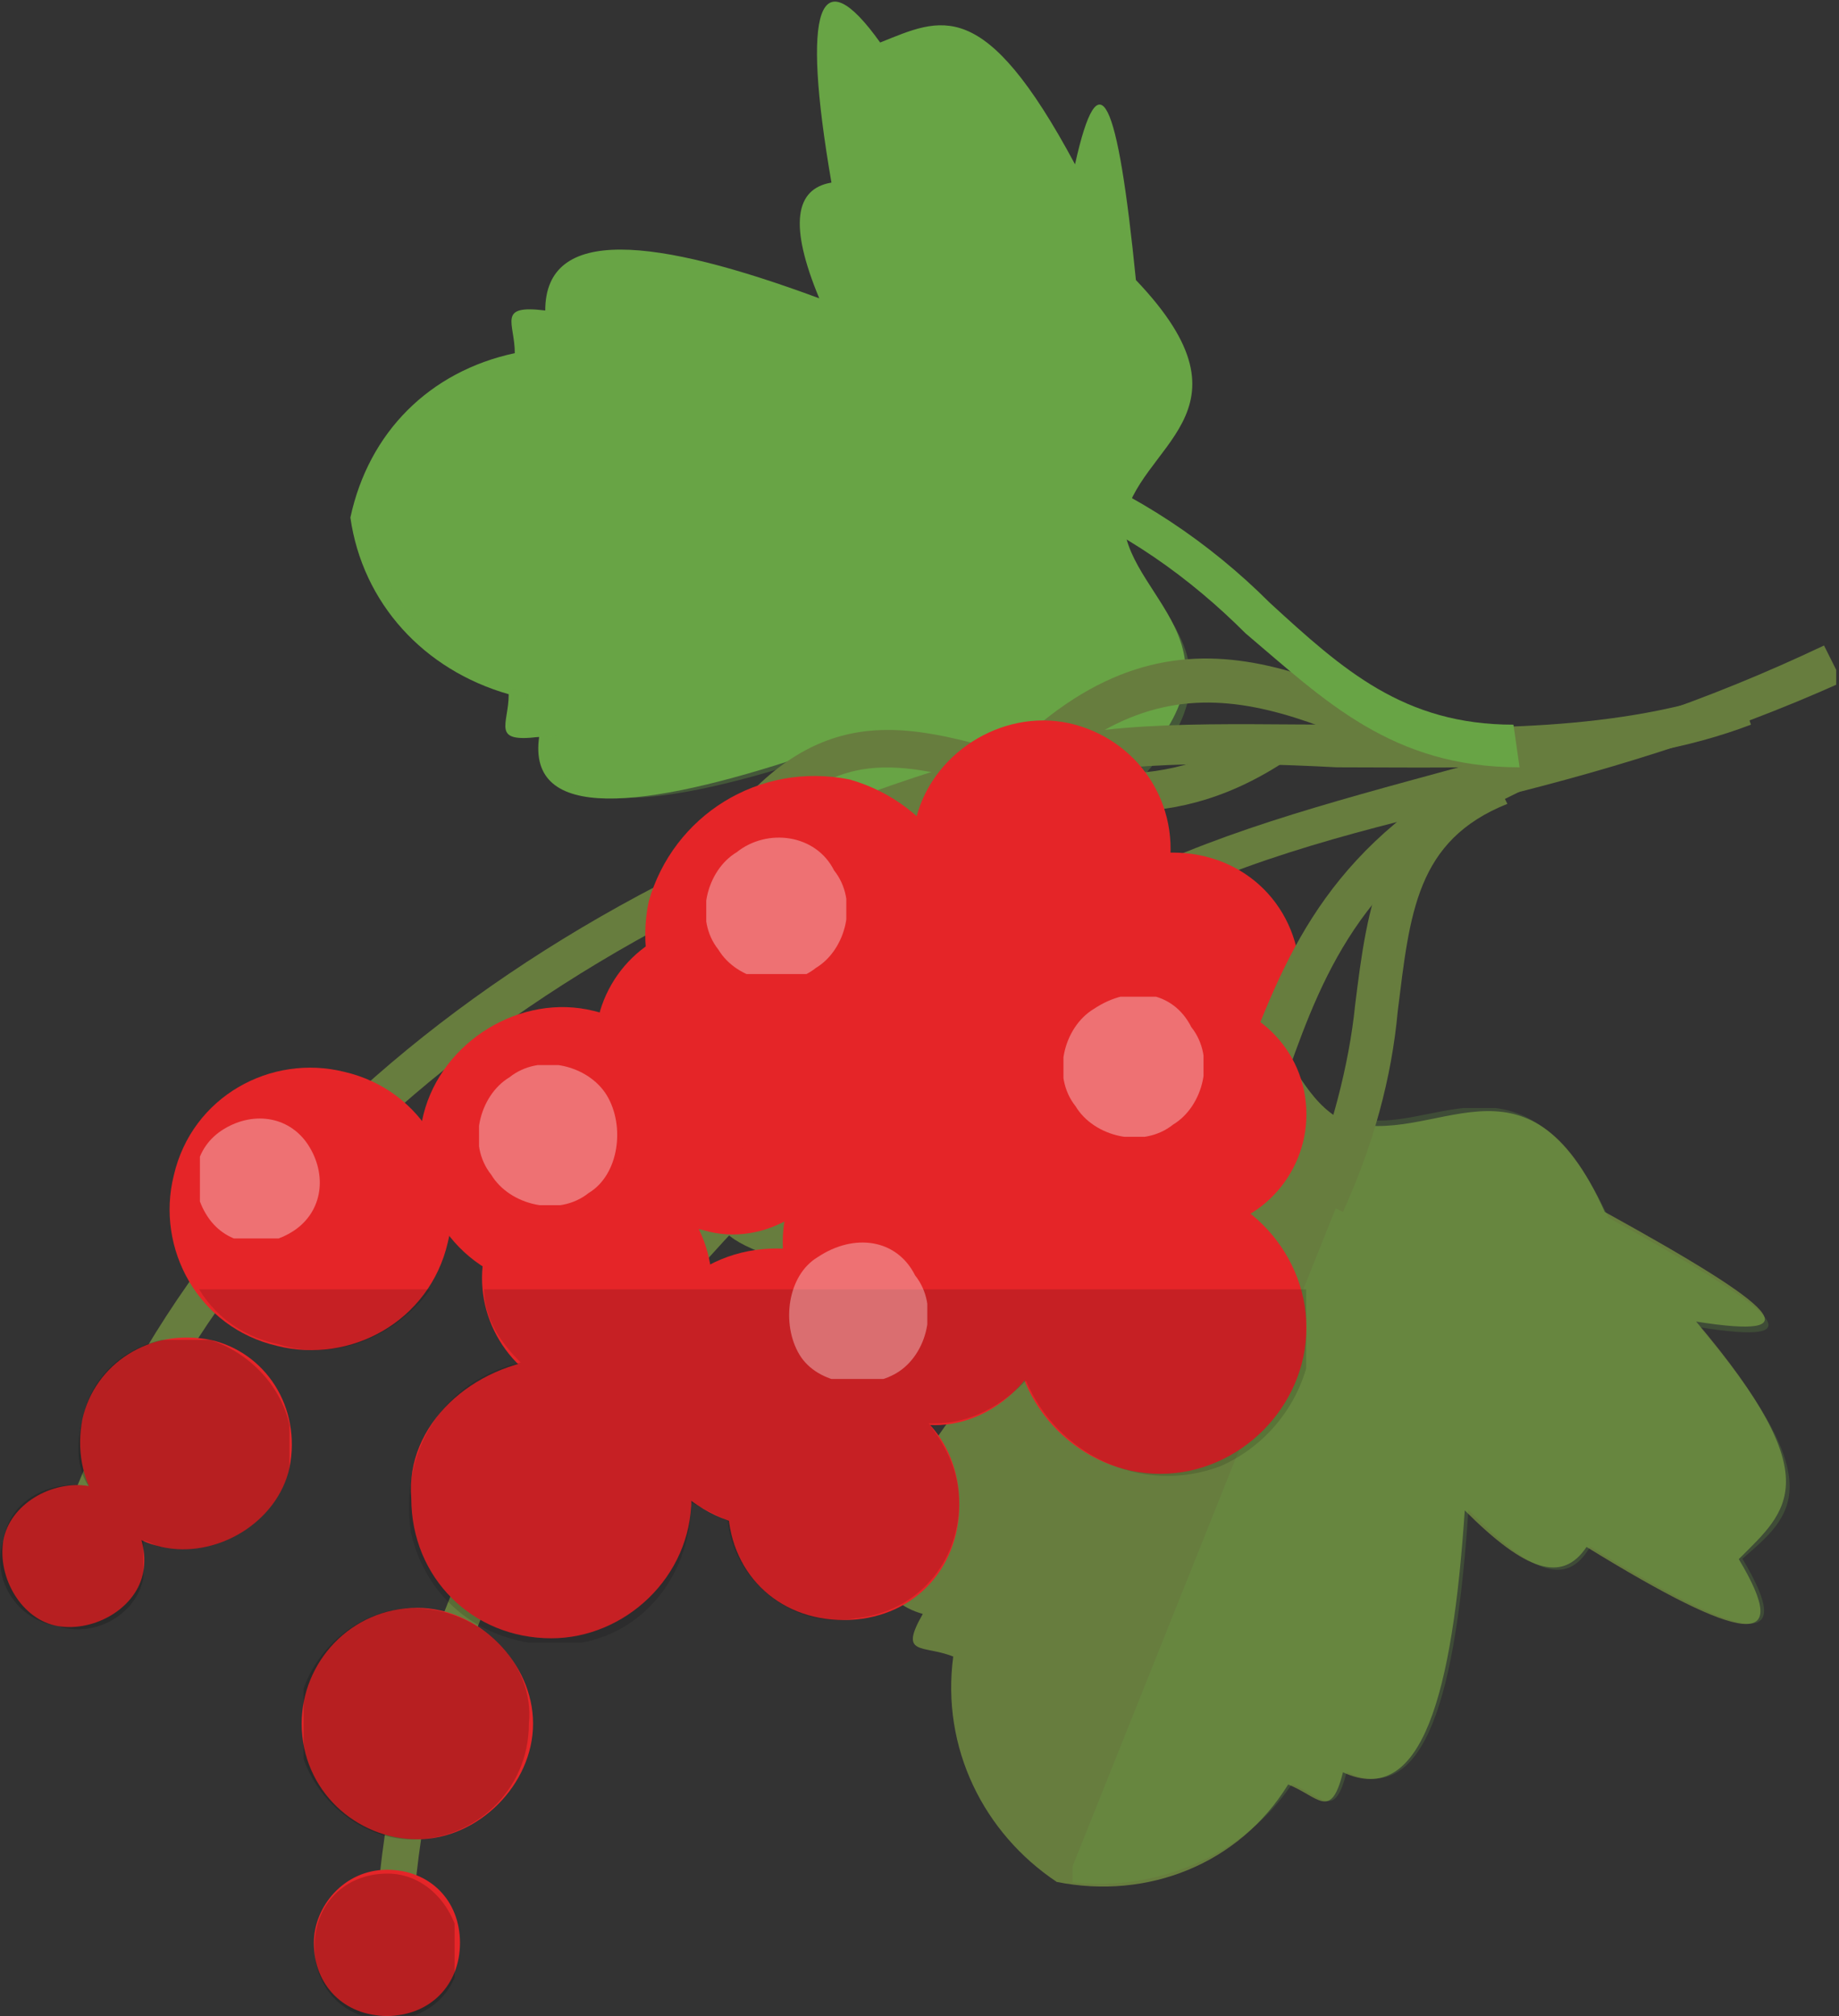 <?xml version="1.0" encoding="utf-8"?>
<!-- Generator: Adobe Illustrator 27.5.0, SVG Export Plug-In . SVG Version: 6.00 Build 0)  -->
<svg version="1.1" id="Calque_1" xmlns="http://www.w3.org/2000/svg" xmlns:xlink="http://www.w3.org/1999/xlink" x="0px" y="0px"
	 viewBox="0 0 30.2 33.1" style="enable-background:new 0 0 30.2 33.1;" xml:space="preserve">
<rect x="0" y="0" width="30.2" height="33.1" fill="#333333" stroke="none"/>
<style type="text/css">
	.st0{clip-path:url(#SVGID_00000065043707526724201500000007706682573706446471_);}
	.st1{clip-path:url(#SVGID_00000161632244890544737480000012912685827344104117_);}
	.st2{fill-rule:evenodd;clip-rule:evenodd;fill:#677D3E;}
	.st3{fill-rule:evenodd;clip-rule:evenodd;fill:#68A445;}
	.st4{opacity:0.33;}
	.st5{clip-path:url(#SVGID_00000078737398994394186660000015026797079418991037_);}
	.st6{opacity:0.2;}
	.st7{clip-path:url(#SVGID_00000099628910291980776030000018211650801112194719_);}
	.st8{fill-rule:evenodd;clip-rule:evenodd;fill:#020304;}
	.st9{opacity:0.22;}
	.st10{clip-path:url(#SVGID_00000176727472436110797210000017817084449180710557_);}
	.st11{fill:#677D3E;}
	.st12{fill-rule:evenodd;clip-rule:evenodd;fill:#E52528;}
	.st13{fill:#68A445;}
	.st14{clip-path:url(#SVGID_00000106143295939371620480000010486453332660772015_);}
	.st15{clip-path:url(#SVGID_00000005224945285248911580000014231882641105740683_);}
	.st16{clip-path:url(#SVGID_00000028285243980223136390000008528229355813299087_);}
	.st17{opacity:0.14;}
	.st18{clip-path:url(#SVGID_00000117656116323573767840000005741043526765513097_);}
	.st19{clip-path:url(#SVGID_00000138542635633211197220000011631489264631690882_);}
	.st20{opacity:0.35;}
	.st21{clip-path:url(#SVGID_00000143581363901706529870000018171757872087394191_);}
	.st22{fill:#FFFFFF;}
	.st23{clip-path:url(#SVGID_00000065790863499181322260000014411023597503674028_);}
	.st24{clip-path:url(#SVGID_00000056399482274469372120000008821521361516891569_);}
	.st25{clip-path:url(#SVGID_00000010288210008428266110000018082011825037540504_);}
	.st26{clip-path:url(#SVGID_00000057147429449875726900000008611012440955377282_);}
</style>
<g id="Groupe_2333_00000138541345521251663250000000168495014895530400_" transform="translate(668.254 344.495)">
	<g>
		<defs>
			<rect id="SVGID_1_" x="-668.3" y="-344.5" width="30.2" height="33.1"/>
		</defs>
		<clipPath id="SVGID_00000106858507952045095240000017126849117738396814_">
			<use xlink:href="#SVGID_1_"  style="overflow:visible;"/>
		</clipPath>
		
			<g id="Groupe_462_00000065070753348993373710000012372047340054632117_" style="clip-path:url(#SVGID_00000106858507952045095240000017126849117738396814_);">
			<g id="Groupe_461_00000107546938901941781680000006345601673652771204_" transform="translate(0 0.003)">
				<g>
					<defs>
						<rect id="SVGID_00000071556107662104376450000013896784507511185599_" x="-668.3" y="-344.5" width="30.2" height="33.1"/>
					</defs>
					<clipPath id="SVGID_00000161632108762734108650000015880689827561992087_">
						<use xlink:href="#SVGID_00000071556107662104376450000013896784507511185599_"  style="overflow:visible;"/>
					</clipPath>
					
						<g id="Groupe_460_00000152234867071578362440000015649514698581313974_" style="clip-path:url(#SVGID_00000161632108762734108650000015880689827561992087_);">
						<path id="Tracé_1387_00000080205605796370286690000014349082519797348999_" class="st2" d="M-646.2-326.1
							c-1.2-0.6-0.9-2.9-3.9-1.6c-3.2-0.8-3.9-0.7-2.3,0.3c-3.4,0.4-3.2,1.3-3.1,2.4c-1.7,0.5-1,1.1,2,1.6c-0.2,0.7,0.5,1,1.9,0.9
							c-2,2.3-2.9,4.1-1.5,4.5c-0.4,0.7,0,0.5,0.5,0.7c-0.2,1.5,0.5,2.9,1.7,3.7l0,0c1.5,0.3,3-0.3,3.8-1.6c0.5,0.2,0.7,0.6,0.9-0.2
							c1.3,0.6,1.8-1.3,2-4.3c1,1,1.6,1.2,2,0.6c2.6,1.6,3.4,1.7,2.5,0.2c0.8-0.8,1.5-1.3-0.7-3.9c1.9,0.3,1.4-0.2-1.5-1.8
							C-643.2-327.5-644.7-325.6-646.2-326.1L-646.2-326.1z"/>
						<path id="Tracé_1388_00000172428258451093486400000004027151133199946920_" class="st3" d="M-649.8-335.9
							c0.2-1.3,2.3-1.8,0.2-4c-0.3-3-0.6-3.7-1-1.9c-1.5-2.8-2.2-2.4-3.2-2c-1-1.4-1.3-0.6-0.8,2.3c-0.6,0.1-0.7,0.7-0.2,1.9
							c-2.7-1-4.5-1.2-4.5,0.2c-0.8-0.1-0.5,0.2-0.5,0.7c-1.4,0.3-2.4,1.3-2.7,2.7l0,0c0.2,1.4,1.2,2.5,2.6,2.9
							c0,0.5-0.3,0.8,0.5,0.7c-0.2,1.4,1.7,1.2,4.4,0.3c-0.6,1.2-0.6,1.9,0.1,2c-0.6,2.8-0.4,3.6,0.7,2.3c1,0.5,1.7,0.9,3.2-1.9
							c0.3,1.8,0.7,1.2,1.1-1.9C-647.5-333.8-649.7-334.6-649.8-335.9L-649.8-335.9z"/>
						<g id="Groupe_423_00000072983369948919108530000003065651403440598153_" transform="translate(9.79 13.588)" class="st4">
							<g id="Groupe_422_00000038413572515263367500000005819777922621365436_">
								<g>
									<defs>
										<rect id="SVGID_00000098917438166811494580000017136550644653921968_" x="-672.1" y="-349.8" width="13.6" height="9"/>
									</defs>
									<clipPath id="SVGID_00000015339442287067771790000003882866658329065896_">
										<use xlink:href="#SVGID_00000098917438166811494580000017136550644653921968_"  style="overflow:visible;"/>
									</clipPath>
									
										<g id="Groupe_421_00000104708215893261336570000005184936022932881031_" style="clip-path:url(#SVGID_00000015339442287067771790000003882866658329065896_);">
										<path id="Tracé_1389_00000145746078657711887570000008878616687206448307_" class="st3" d="M-659.6-349.5
											c0-0.1,0.1-0.2,0.1-0.3H-672c0,0.1,0,0.1,0,0.2l0,0c0.2,1.4,1.2,2.5,2.6,2.9c0,0.5-0.3,0.8,0.5,0.7
											c-0.2,1.4,1.7,1.2,4.4,0.3c-0.6,1.2-0.6,1.9,0.1,2c-0.6,2.8-0.4,3.6,0.7,2.3c1,0.5,1.7,0.9,3.2-1.9
											c0.3,1.8,0.7,1.2,1.1-1.9C-657.3-347.4-659.5-348.1-659.6-349.5L-659.6-349.5z"/>
									</g>
								</g>
							</g>
						</g>
						<g id="Groupe_426_00000083769265685845078110000014106093101416523413_" transform="translate(31.415 26.99)" class="st6">
							<g id="Groupe_425_00000070107005668275438380000005445253598700767674_">
								<g>
									<defs>
										<rect id="SVGID_00000052792188330237202580000018015384164959936953_" x="-680.6" y="-355.1" width="2.1" height="1"/>
									</defs>
									<clipPath id="SVGID_00000053540298565635039050000005543924847640635828_">
										<use xlink:href="#SVGID_00000052792188330237202580000018015384164959936953_"  style="overflow:visible;"/>
									</clipPath>
									
										<g id="Groupe_424_00000078748787111756537300000016212648350592045443_" style="clip-path:url(#SVGID_00000053540298565635039050000005543924847640635828_);">
										<path id="Tracé_1390_00000098938653015443791870000003005384543547280550_" class="st8" d="M-678.5-354
											c-0.4-0.6-0.8-1.3-2.1-1L-678.5-354z"/>
									</g>
								</g>
							</g>
						</g>
						<g id="Groupe_429_00000055669422818282816240000012194213766551134107_" transform="translate(28.96 29.994)" class="st9">
							<g id="Groupe_428_00000175293824938107408580000014514303417818490266_">
								<g>
									<defs>
										
											<rect id="SVGID_00000155859948288270519310000001484916125539989938_" x="-679.6" y="-356.3" width="11.8" height="12.8"/>
									</defs>
									<clipPath id="SVGID_00000164505603310024779910000006234552664347796910_">
										<use xlink:href="#SVGID_00000155859948288270519310000001484916125539989938_"  style="overflow:visible;"/>
									</clipPath>
									
										<g id="Groupe_427_00000167360705871548439630000017616699222327195293_" style="clip-path:url(#SVGID_00000164505603310024779910000006234552664347796910_);">
										<path id="Tracé_1391_00000101092305327054235050000015404762414090459806_" class="st3" d="M-669.3-352.7
											c1.9,0.3,1.4-0.2-1.5-1.8c-1.3-2.8-2.7-1.5-3.9-1.6l-5,12.5c1.4,0.2,2.9-0.4,3.7-1.6c0.5,0.2,0.7,0.6,0.9-0.2
											c1.3,0.6,1.8-1.3,2-4.3c1,1,1.6,1.3,2,0.6c2.6,1.6,3.4,1.7,2.5,0.2C-667.8-349.6-667.1-350.1-669.3-352.7"/>
									</g>
								</g>
							</g>
						</g>
						<path id="Tracé_1392_00000031908426318681098930000010805373080698812290_" class="st11" d="M-661.5-312.5l-0.6,0
							c0.2-6.7,4.6-13,12-17.4c1.7-0.9,3.6-1.4,5.8-2c2.1-0.4,4.1-1.1,6-2l0.3,0.6c-2,0.9-4,1.5-6.1,2c-2.1,0.5-4,1-5.6,1.9
							C-657-325.1-661.3-319-661.5-312.5"/>
						<path id="Tracé_1393_00000042008516863625280700000015552114951395051403_" class="st12" d="M-661.9-313.8
							c0.7,0,1.2,0.5,1.2,1.2c0,0.7-0.5,1.2-1.2,1.2c-0.7,0-1.2-0.5-1.2-1.2C-663.1-313.2-662.6-313.8-661.9-313.8
							C-661.9-313.8-661.9-313.8-661.9-313.8"/>
						<path id="Tracé_1394_00000072244491131631624470000002892696156913366691_" class="st12" d="M-661.4-318.1
							c1,0,1.9,0.9,1.9,1.9c0,1-0.9,1.9-1.9,1.9c-1,0-1.9-0.8-1.9-1.9C-663.3-317.2-662.5-318.1-661.4-318.1
							C-661.4-318.1-661.4-318.1-661.4-318.1"/>
						<path id="Tracé_1395_00000070093566939599131640000014946078052424976277_" class="st12" d="M-659.2-322.2
							c1.3,0,2.3,1.1,2.3,2.3c0,1.3-1.1,2.3-2.3,2.3c-1.3,0-2.3-1-2.3-2.3C-661.6-321.1-660.5-322.1-659.2-322.2
							C-659.2-322.2-659.2-322.2-659.2-322.2"/>
						<path id="Tracé_1396_00000057831137468866624120000003951906007846069126_" class="st12" d="M-655.5-324c1.3,0,2.3,1,2.3,2.3
							c0,1.3-1,2.3-2.3,2.3c-1.3,0-2.3-1-2.3-2.3C-657.8-323-656.8-324-655.5-324"/>
						<path id="Tracé_1397_00000171001439740291021680000007060362208875807368_" class="st12" d="M-654.4-321.7
							c1.1,0,1.9,0.8,1.9,1.9c0,1.1-0.8,1.9-1.9,1.9s-1.9-0.8-1.9-1.9c0,0,0,0,0,0C-656.3-320.8-655.5-321.7-654.4-321.7"/>
						<path id="Tracé_1398_00000150812556882359027050000002916468744443662263_" class="st12" d="M-652.9-324.9
							c1.1,0,1.9,0.9,1.9,1.9s-0.9,1.9-1.9,1.9c-1,0-1.9-0.9-1.9-1.9C-654.8-324-654-324.9-652.9-324.9
							C-652.9-324.9-652.9-324.9-652.9-324.9"/>
						<path id="Tracé_1399_00000178910761172931849280000010303434626893888685_" class="st12" d="M-652.3-328.8
							c1.5,0,2.7,1.2,2.7,2.7s-1.2,2.7-2.7,2.7c-1.5,0-2.7-1.2-2.7-2.7C-655-327.5-653.8-328.7-652.3-328.8
							C-652.3-328.8-652.3-328.8-652.3-328.8"/>
						<path id="Tracé_1400_00000030461437178589833190000007167496630109607568_" class="st12" d="M-653.5-326c1,0,1.9,0.8,1.9,1.9
							c0,1-0.8,1.9-1.9,1.9c-1,0-1.9-0.8-1.9-1.9C-655.4-325.2-654.6-326-653.5-326C-653.6-326-653.5-326-653.5-326"/>
						<path id="Tracé_1401_00000007388464108689791960000016899465451470636937_" class="st12" d="M-649-330.5
							c1.2,0,2.1,0.9,2.1,2.1c0,1.2-0.9,2.1-2.1,2.1c-1.2,0-2.1-0.9-2.1-2.1C-651.1-329.6-650.2-330.5-649-330.5
							C-649-330.5-649-330.5-649-330.5"/>
						<path id="Tracé_1402_00000134243606639616676080000013062824575462799508_" class="st11" d="M-667-318.1l-0.6-0.2
							c1.8-6.5,7.6-11.6,15.9-13.9c1.6-0.5,3.5-0.4,5.5-0.4c2.2,0.1,4.6,0.1,6.5-0.6l0.2,0.6c-2.1,0.8-4.5,0.7-6.8,0.7
							c-1.9-0.1-3.7-0.1-5.3,0.3C-659.7-329.3-665.3-324.3-667-318.1"/>
						<path id="Tracé_1403_00000121266460829159279140000014938378605262723744_" class="st12" d="M-666.8-320.1
							c0.6,0.2,1,0.8,0.9,1.4c0,0,0,0,0,0c-0.1,0.6-0.8,1-1.4,0.9c0,0,0,0,0,0c-0.6-0.1-1-0.8-0.9-1.4c0,0,0,0,0,0
							C-668.1-319.8-667.4-320.2-666.8-320.1"/>
						<path id="Tracé_1404_00000007393322486044247350000016043270393459913371_" class="st12" d="M-664.8-322.5
							c0.9,0.2,1.5,1.1,1.3,2.1c0,0,0,0,0,0c-0.2,0.9-1.2,1.5-2.1,1.3c0,0,0,0,0,0c-0.9-0.2-1.5-1.1-1.3-2.1
							C-666.7-322.1-665.8-322.7-664.8-322.5C-664.8-322.5-664.8-322.5-664.8-322.5"/>
						<path id="Tracé_1405_00000066506217026474644080000007524569561264946593_" class="st12" d="M-662.6-326.9
							c1.3,0.3,2,1.6,1.7,2.8c-0.3,1.3-1.6,2-2.8,1.7c-1.3-0.3-2-1.6-1.7-2.8c0,0,0,0,0,0C-665.1-326.5-663.8-327.2-662.6-326.9"/>
						<path id="Tracé_1406_00000102525001392330740540000017500078884886176673_" class="st12" d="M-658.5-327.9
							c1.3,0.3,2,1.6,1.7,2.8c-0.3,1.3-1.6,2-2.8,1.7c-1.3-0.3-2-1.6-1.7-2.8S-659.7-328.2-658.5-327.9L-658.5-327.9"/>
						<path id="Tracé_1407_00000024707094660892853610000015832014566490393218_" class="st12" d="M-658-325.3
							c1,0.2,1.6,1.3,1.4,2.3c-0.2,1-1.3,1.6-2.3,1.4l0,0c-1-0.3-1.6-1.3-1.4-2.3C-660.1-324.9-659-325.6-658-325.3
							C-658-325.3-658-325.3-658-325.3"/>
						<path id="Tracé_1408_00000083048046773047408010000009396277586117061760_" class="st12" d="M-655.8-328
							c1,0.2,1.7,1.3,1.4,2.3c-0.2,1-1.3,1.7-2.3,1.4c0,0,0,0,0,0c-1-0.2-1.7-1.3-1.4-2.3C-657.9-327.6-656.9-328.3-655.8-328
							C-655.8-328-655.8-328-655.8-328"/>
						<path id="Tracé_1409_00000044874139473638182990000014812781900776542142_" class="st12" d="M-652.1-327.4
							c1.3,0.3,2.1,1.6,1.8,3c-0.3,1.3-1.6,2.1-3,1.8c-1.3-0.3-2.1-1.6-1.8-3C-654.7-326.9-653.4-327.7-652.1-327.4"/>
						<path id="Tracé_1410_00000108269813372558614120000002609155309017324199_" class="st12" d="M-650.9-330.1
							c1,0.3,1.6,1.3,1.4,2.3s-1.3,1.6-2.3,1.4c-1-0.3-1.6-1.3-1.4-2.3c0,0,0,0,0,0C-652.9-329.8-651.9-330.4-650.9-330.1"/>
						<path id="Tracé_1411_00000098912603704783512020000016228732893963869616_" class="st11" d="M-649.1-323.3l-0.5-0.5
							c0.8-0.9,1.5-2.1,1.8-3.3c0.7-1.8,1.4-3.6,4.2-5l0.3,0.6c-2.5,1.2-3.2,2.9-3.8,4.6C-647.5-325.5-648.2-324.3-649.1-323.3"/>
						<path id="Tracé_1412_00000072253175122891714280000017851102127314521216_" class="st11" d="M-656-330.4l-0.5-0.4
							c1.6-2.2,3.1-1.8,4.6-1.4c1.3,0.4,2.7,0.8,4.5-0.4l0.4,0.5c-2,1.4-3.7,0.9-5,0.5C-653.6-332-654.7-332.3-656-330.4"/>
						<path id="Tracé_1413_00000183213569812544611240000005803094921887649410_" class="st11" d="M-652.4-330.3l-0.5-0.4
							c3-4.2,5.4-3.1,8-1.9l-0.3,0.6C-647.7-333.1-649.7-334-652.4-330.3"/>
						<path id="Tracé_1414_00000044151251131976541210000011291230794297530035_" class="st13" d="M-643.3-331.9
							c-2.1,0-3.2-1.1-4.5-2.2c-0.9-0.9-2-1.7-3.3-2.2l0.2-0.6c1.3,0.5,2.5,1.3,3.5,2.3c1.2,1.1,2.2,2,4,2L-643.3-331.9z"/>
						<path id="Tracé_1415_00000103984610982144824110000011796502207095250107_" class="st11" d="M-646.2-324.6l-0.6-0.3
							c0.4-1,0.7-2.1,0.8-3.1c0.2-1.6,0.4-3.2,2.2-3.9l0.3,0.6c-1.5,0.6-1.6,1.8-1.8,3.4C-645.4-326.8-645.7-325.7-646.2-324.6"/>
						<path id="Tracé_1416_00000178900654576254067590000013517814849075233468_" class="st12" d="M-649.2-325.1
							c1.3,0,2.4,1.1,2.4,2.4s-1.1,2.4-2.4,2.4c-1.3,0-2.4-1.1-2.4-2.4c0,0,0,0,0,0C-651.6-324-650.5-325.1-649.2-325.1
							C-649.2-325.1-649.2-325.1-649.2-325.1"/>
						<path id="Tracé_1417_00000078754625592097962790000006607014199767284357_" class="st12" d="M-654.3-331.7
							c1.4,0.4,2.3,1.8,1.9,3.3c-0.4,1.4-1.8,2.3-3.2,1.9c-1.4-0.3-2.3-1.8-2-3.2C-657.2-331.1-655.8-332-654.3-331.7
							C-654.3-331.7-654.3-331.7-654.3-331.7"/>
						<path id="Tracé_1418_00000094575942950057881710000006741291328960370317_" class="st12" d="M-656.1-329.3
							c1,0.2,1.6,1.3,1.4,2.3c-0.2,1-1.3,1.6-2.3,1.4c-1-0.2-1.6-1.3-1.4-2.3c0,0,0,0,0,0C-658.1-328.9-657.1-329.5-656.1-329.3
							C-656.1-329.3-656.1-329.3-656.1-329.3"/>
						<path id="Tracé_1419_00000108994663058753919220000014403304485261809337_" class="st12" d="M-650.6-332.6
							c1.1,0.3,1.8,1.4,1.5,2.6c-0.3,1.1-1.4,1.8-2.6,1.5c-1.1-0.3-1.8-1.4-1.5-2.6C-652.9-332.2-651.7-332.9-650.6-332.6
							C-650.6-332.6-650.6-332.6-650.6-332.6"/>
						<g id="Groupe_432_00000102510220093388321460000017532863869324574905_" transform="translate(8.411 50.563)" class="st6">
							<g id="Groupe_431_00000099643550550710717320000009189349697407171511_">
								<g>
									<defs>
										<rect id="SVGID_00000115510671880153178450000002001149041804833172_" x="-671.6" y="-364.3" width="2.4" height="2.4"/>
									</defs>
									<clipPath id="SVGID_00000090267346359828759430000014225388905741199287_">
										<use xlink:href="#SVGID_00000115510671880153178450000002001149041804833172_"  style="overflow:visible;"/>
									</clipPath>
									
										<g id="Groupe_430_00000070092584962819251290000003689929571556499643_" style="clip-path:url(#SVGID_00000090267346359828759430000014225388905741199287_);">
										<path id="Tracé_1420_00000088831331843976395910000010467788915000853889_" class="st8" d="M-670.3-364.3
											c-0.7,0-1.2,0.5-1.2,1.2s0.5,1.2,1.2,1.2c0.7,0,1.2-0.5,1.2-1.2C-669.2-363.8-669.7-364.3-670.3-364.3"/>
									</g>
								</g>
							</g>
						</g>
						<g id="Groupe_435_00000086666563172665255870000010713671931398521522_" transform="translate(8.131 43.504)" class="st6">
							<g id="Groupe_434_00000137113447847039450320000004355202104351358085_">
								<g>
									<defs>
										<rect id="SVGID_00000033343744431997891650000016535039452459622028_" x="-671.4" y="-361.6" width="3.8" height="3.8"/>
									</defs>
									<clipPath id="SVGID_00000156584956619271328790000000775022847112139401_">
										<use xlink:href="#SVGID_00000033343744431997891650000016535039452459622028_"  style="overflow:visible;"/>
									</clipPath>
									
										<g id="Groupe_433_00000150785918481336981870000018365967218368719491_" style="clip-path:url(#SVGID_00000156584956619271328790000000775022847112139401_);">
										<path id="Tracé_1421_00000015314509810040024350000005663483346792231067_" class="st8" d="M-669.6-361.6
											c-1,0-1.9,0.9-1.9,1.9s0.9,1.9,1.9,1.9c1,0,1.9-0.8,1.9-1.9C-667.6-360.7-668.5-361.6-669.6-361.6
											C-669.5-361.6-669.5-361.6-669.6-361.6"/>
									</g>
								</g>
							</g>
						</g>
						<g id="Groupe_438_00000085928695134989624050000012999724611388496017_" transform="translate(0 36.201)" class="st6">
							<g id="Groupe_437_00000042695444082528429830000014642659815544405641_">
								<g>
									<defs>
										<rect id="SVGID_00000015315245986985833870000015598932589861615028_" x="-668.3" y="-358.7" width="4.8" height="4.8"/>
									</defs>
									<clipPath id="SVGID_00000115505842712800731250000014929783055595722393_">
										<use xlink:href="#SVGID_00000015315245986985833870000015598932589861615028_"  style="overflow:visible;"/>
									</clipPath>
									
										<g id="Groupe_436_00000089535225484981068080000016946808721806351005_" style="clip-path:url(#SVGID_00000115505842712800731250000014929783055595722393_);">
										<path id="Tracé_1422_00000142857709887193573550000002214693664143062168_" class="st8" d="M-664.8-358.7
											c-0.9-0.2-1.9,0.3-2.1,1.3c-0.1,0.4-0.1,0.8,0.1,1.1c-0.6-0.1-1.3,0.2-1.4,0.9c-0.2,0.6,0.2,1.3,0.9,1.4c0,0,0,0,0,0
											c0.6,0.2,1.3-0.2,1.4-0.8c0,0,0,0,0,0c0-0.2,0-0.4,0-0.6c0.1,0,0.2,0.1,0.3,0.1c0.9,0.2,1.9-0.4,2.1-1.3
											C-663.3-357.5-663.9-358.4-664.8-358.7"/>
									</g>
								</g>
							</g>
						</g>
						<g id="Groupe_441_00000033371169703420414830000013148633314821125295_" transform="translate(5.317 34.871)" class="st17">
							<g id="Groupe_440_00000057116099227356277580000013534676490356471187_">
								<g>
									<defs>
										<rect id="SVGID_00000016056020052778414370000010507337107943960240_" x="-670.3" y="-358.2" width="3.8" height="1"/>
									</defs>
									<clipPath id="SVGID_00000097467885192639826190000014927294677479923902_">
										<use xlink:href="#SVGID_00000016056020052778414370000010507337107943960240_"  style="overflow:visible;"/>
									</clipPath>
									
										<g id="Groupe_439_00000045590828238529510130000000262535485402179986_" style="clip-path:url(#SVGID_00000097467885192639826190000014927294677479923902_);">
										<path id="Tracé_1423_00000160178059539678311790000006146033988432581039_" class="st8" d="M-666.5-358.2h-3.8
											c0.3,0.5,0.8,0.8,1.3,0.9C-668.1-357-667.1-357.4-666.5-358.2"/>
									</g>
								</g>
							</g>
						</g>
						<g id="Groupe_444_00000093871955650431942800000006356709648327720342_" transform="translate(10.996 34.871)" class="st17">
							<g id="Groupe_443_00000083804166986294271330000000448657450695452320_">
								<g>
									<defs>
										<rect id="SVGID_00000016780990404494585540000016392121957893427328_" x="-672.6" y="-358.2" width="14.8" height="5.8"/>
									</defs>
									<clipPath id="SVGID_00000020359146620218030260000010988863598139129535_">
										<use xlink:href="#SVGID_00000016780990404494585540000016392121957893427328_"  style="overflow:visible;"/>
									</clipPath>
									
										<g id="Groupe_442_00000000215250499849967630000005669142938787648951_" style="clip-path:url(#SVGID_00000020359146620218030260000010988863598139129535_);">
										<path id="Tracé_1424_00000023974839802574846500000013533946219060857753_" class="st8" d="M-671.3-358.2
											c0,0.5,0.3,0.9,0.6,1.2c-1.3,0.3-2,1.5-1.8,2.8c0.3,1.3,1.5,2,2.8,1.8c1.1-0.2,1.8-1.2,1.8-2.3v0c0.2,0.1,0.4,0.2,0.6,0.3
											c0.1,1,1.1,1.8,2.1,1.6c1-0.1,1.7-0.9,1.7-1.9c0-0.5-0.2-0.9-0.5-1.3h0.1c0.6,0,1.1-0.3,1.5-0.7c0.5,1.2,1.9,1.9,3.2,1.4
											c0.9-0.4,1.5-1.3,1.5-2.3c0-0.2,0-0.4-0.1-0.6H-671.3z"/>
									</g>
								</g>
							</g>
						</g>
						<path id="Tracé_1425_00000058589911258166299510000003332793659410947215_" class="st12" d="M-648.7-328.1
							c1,0,1.9,0.8,1.9,1.9c0,1-0.8,1.9-1.9,1.9s-1.9-0.8-1.9-1.9c0,0,0,0,0,0C-650.5-327.2-649.7-328.1-648.7-328.1"/>
						<g id="Groupe_447_00000183247708824613074910000007649279093548808370_" transform="translate(19.044 22.594)" class="st20">
							<g id="Groupe_446_00000127734790570907018070000003184296866168378770_">
								<g>
									<defs>
										<rect id="SVGID_00000081636706492915307190000012285515195017615033_" x="-675.7" y="-353.4" width="2.3" height="2.3"/>
									</defs>
									<clipPath id="SVGID_00000153695787073264523850000017854320195578861462_">
										<use xlink:href="#SVGID_00000081636706492915307190000012285515195017615033_"  style="overflow:visible;"/>
									</clipPath>
									
										<g id="Groupe_445_00000182509327886463580560000004367694549271586703_" style="clip-path:url(#SVGID_00000153695787073264523850000017854320195578861462_);">
										<path id="Tracé_1426_00000116926723331518442110000014700101602659320450_" class="st22" d="M-673.6-352.8
											c0.4,0.5,0.2,1.3-0.3,1.6c-0.5,0.4-1.3,0.2-1.6-0.3c-0.4-0.5-0.2-1.3,0.3-1.6C-674.7-353.5-673.9-353.4-673.6-352.8
											C-673.6-352.8-673.6-352.8-673.6-352.8"/>
									</g>
								</g>
							</g>
						</g>
						<g id="Groupe_450_00000160148666792455779700000014653391627177726086_" transform="translate(28.71 26.866)" class="st20">
							<g id="Groupe_449_00000000208348280222272690000002084129703492887985_">
								<g>
									<defs>
										<rect id="SVGID_00000080890750378388295810000007279748889533157783_" x="-679.5" y="-355" width="2.3" height="2.3"/>
									</defs>
									<clipPath id="SVGID_00000008143231963625475120000006466749627119029657_">
										<use xlink:href="#SVGID_00000080890750378388295810000007279748889533157783_"  style="overflow:visible;"/>
									</clipPath>
									
										<g id="Groupe_448_00000088821165404424213610000004349486231473257095_" style="clip-path:url(#SVGID_00000008143231963625475120000006466749627119029657_);">
										<path id="Tracé_1427_00000129170248605888142770000015402745354431227283_" class="st22" d="M-677.4-354.5
											c0.4,0.5,0.2,1.3-0.3,1.6c-0.5,0.4-1.3,0.2-1.6-0.3c-0.4-0.5-0.2-1.3,0.3-1.6C-678.4-355.2-677.7-355.1-677.4-354.5"/>
									</g>
								</g>
							</g>
						</g>
						<g id="Groupe_453_00000155119218395667858800000005490244248538868609_" transform="translate(21.274 33.542)" class="st20">
							<g id="Groupe_452_00000093149010584532393090000004913339532019287485_">
								<g>
									<defs>
										<rect id="SVGID_00000155134334513060847380000000103916559785860765_" x="-676.6" y="-357.7" width="2.3" height="2.3"/>
									</defs>
									<clipPath id="SVGID_00000084492123756547007430000010012352349236652715_">
										<use xlink:href="#SVGID_00000155134334513060847380000000103916559785860765_"  style="overflow:visible;"/>
									</clipPath>
									
										<g id="Groupe_451_00000064313581669844830050000017034871239074760377_" style="clip-path:url(#SVGID_00000084492123756547007430000010012352349236652715_);">
										<path id="Tracé_1428_00000169537561142867850140000016231647763266016147_" class="st22" d="M-674.5-357.1
											c0.4,0.5,0.2,1.3-0.3,1.6s-1.3,0.2-1.6-0.3s-0.2-1.3,0.3-1.6c0,0,0,0,0,0C-675.5-357.8-674.8-357.7-674.5-357.1"/>
									</g>
								</g>
							</g>
						</g>
						<g id="Groupe_456_00000093178319496838062790000010114897708732295300_" transform="translate(12.913 28.789)" class="st20">
							<g id="Groupe_455_00000101799747558970882370000002577482236079297938_">
								<g>
									<defs>
										<rect id="SVGID_00000134230680773615593490000009358544655586440844_" x="-673.3" y="-355.8" width="2.3" height="2.3"/>
									</defs>
									<clipPath id="SVGID_00000000223917199686033800000010686258035444099494_">
										<use xlink:href="#SVGID_00000134230680773615593490000009358544655586440844_"  style="overflow:visible;"/>
									</clipPath>
									
										<g id="Groupe_454_00000117656662496629248940000015306731043416789162_" style="clip-path:url(#SVGID_00000000223917199686033800000010686258035444099494_);">
										<path id="Tracé_1429_00000002368796980117730730000006633825648786083001_" class="st22" d="M-671.2-355.3
											c0.3,0.5,0.2,1.3-0.3,1.6c-0.5,0.4-1.3,0.2-1.6-0.3c-0.4-0.5-0.2-1.3,0.3-1.6C-672.3-356-671.5-355.8-671.2-355.3
											C-671.2-355.3-671.2-355.3-671.2-355.3"/>
									</g>
								</g>
							</g>
						</g>
						<g id="Groupe_459_00000137126351209476135480000002767252476116892836_" transform="translate(5.329 30.235)" class="st20">
							<g id="Groupe_458_00000140693732465159528820000000192644751264088238_">
								<g>
									<defs>
										<rect id="SVGID_00000019646188783844890280000007240567442208226723_" x="-670.3" y="-356.4" width="2" height="2"/>
									</defs>
									<clipPath id="SVGID_00000007426068750590374770000007198014345013294977_">
										<use xlink:href="#SVGID_00000019646188783844890280000007240567442208226723_"  style="overflow:visible;"/>
									</clipPath>
									
										<g id="Groupe_457_00000067219888634916391420000009973854352652594586_" style="clip-path:url(#SVGID_00000007426068750590374770000007198014345013294977_);">
										<path id="Tracé_1430_00000103955265448689830020000002101646236982559633_" class="st22" d="M-668.5-355.9
											c0.3,0.5,0.2,1.1-0.3,1.4c-0.5,0.3-1.1,0.2-1.4-0.3l0,0c-0.3-0.5-0.2-1.1,0.3-1.4C-669.4-356.5-668.8-356.4-668.5-355.9"
											/>
									</g>
								</g>
							</g>
						</g>
					</g>
				</g>
			</g>
		</g>
	</g>
</g>
</svg>
